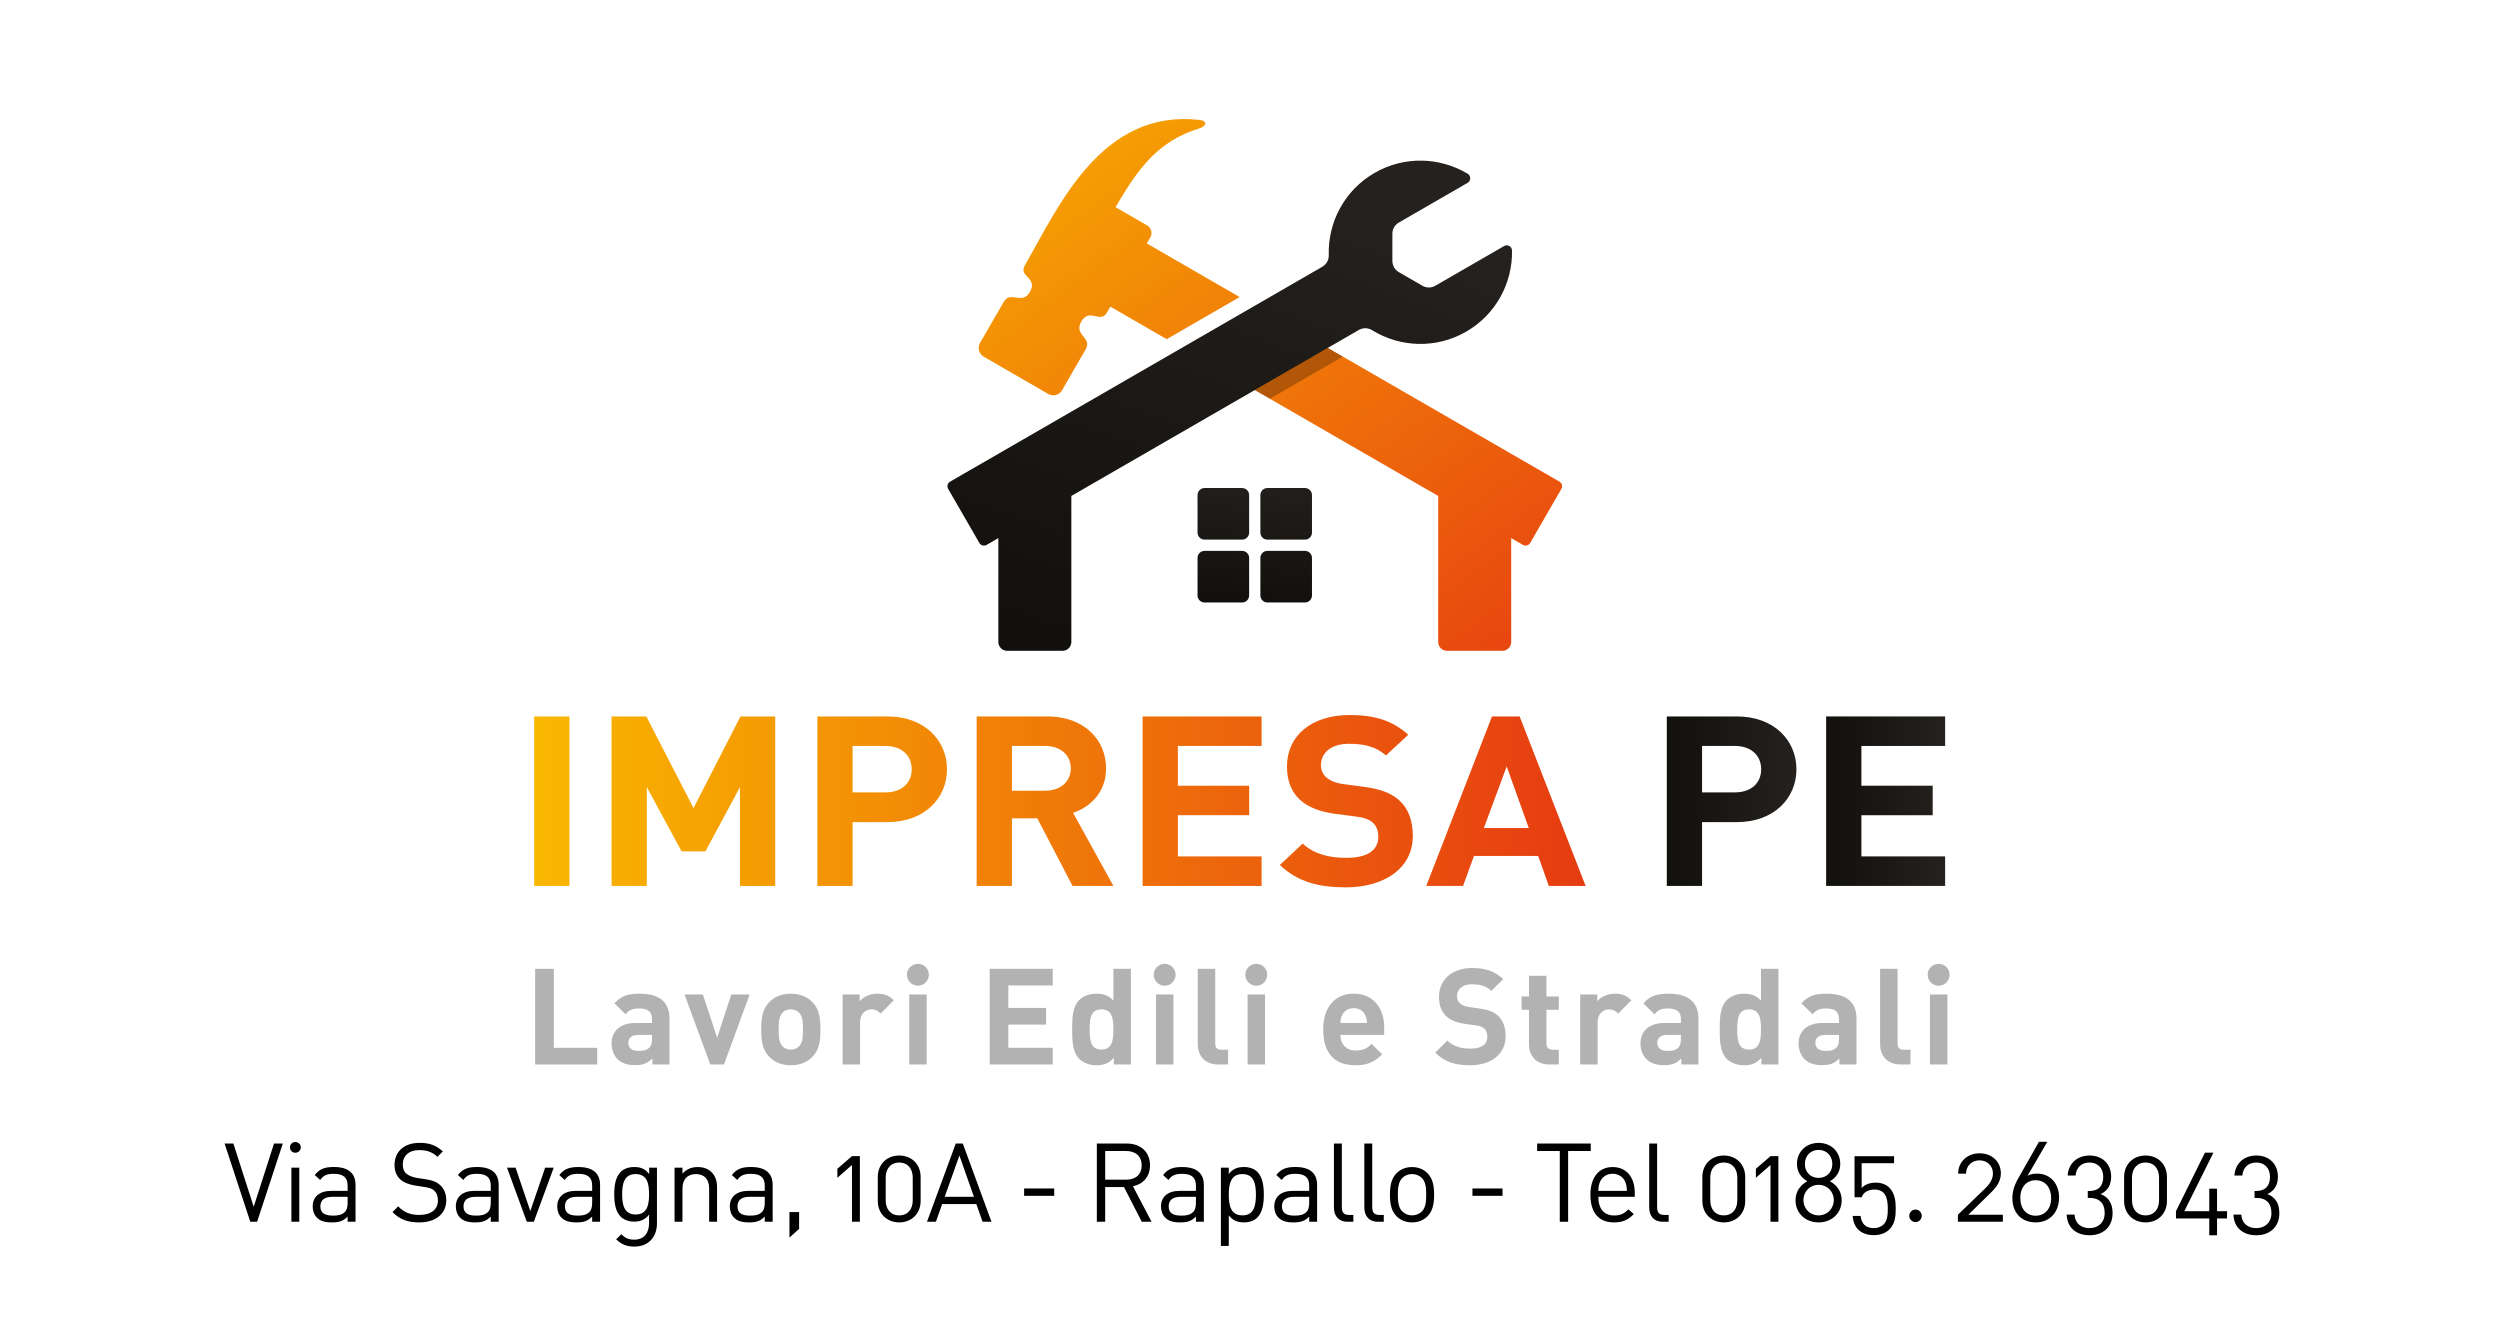 <!-- Generator: Adobe Illustrator 24.0.1, SVG Export Plug-In  -->
<svg version="1.1" xmlns="http://www.w3.org/2000/svg" xmlns:xlink="http://www.w3.org/1999/xlink" x="0px" y="0px"
	 width="169.226px" height="90.37px" viewBox="0 0 169.226 90.37" style="enable-background:new 0 0 169.226 90.37;"
	 xml:space="preserve">
<style type="text/css">
	.st0{fill:#FFFFFF;}
	.st1{fill-rule:evenodd;clip-rule:evenodd;fill:url(#SVGID_1_);}
	.st2{fill-rule:evenodd;clip-rule:evenodd;fill:url(#SVGID_2_);}
	.st3{opacity:0.26;fill-rule:evenodd;clip-rule:evenodd;}
	.st4{fill-rule:evenodd;clip-rule:evenodd;fill:url(#SVGID_3_);}
	.st5{fill:url(#SVGID_4_);}
	.st6{fill:url(#SVGID_5_);}
	.st7{fill:url(#SVGID_6_);}
	.st8{fill:#B2B2B2;}
	.st9{fill-rule:evenodd;clip-rule:evenodd;fill:url(#SVGID_7_);}
	.st10{fill-rule:evenodd;clip-rule:evenodd;fill:url(#SVGID_8_);}
	.st11{fill-rule:evenodd;clip-rule:evenodd;fill:url(#SVGID_9_);}
	.st12{fill:url(#SVGID_10_);}
	.st13{fill:url(#SVGID_11_);}
	.st14{fill:url(#SVGID_12_);}
</style>
<defs>
</defs>
<rect class="st0" width="169.226" height="90.37"/>
<g>
	<g>
		<linearGradient id="SVGID_1_" gradientUnits="userSpaceOnUse" x1="65.43" y1="1.004" x2="102.742" y2="50.512">
			<stop  offset="0" style="stop-color:#F9B700"/>
			<stop  offset="1" style="stop-color:#E63B11"/>
		</linearGradient>
		<path class="st1" d="M84.936,26.402l12.416,7.169v9.887c0,0.327,0.268,0.595,0.595,0.595h3.752c0.327,0,0.595-0.268,0.595-0.595
			v-7.034l0.796,0.46c0.17,0.098,0.389,0.04,0.488-0.131l2.114-3.662c0.098-0.17,0.04-0.389-0.131-0.488L84.936,20.696V26.402
			L84.936,26.402z M81.188,8.116c0.581,0.065,0.482,0.428-0.035,0.587c-2.764,0.848-4.131,2.718-5.64,5.323l2.138,1.234
			c0.281,0.162,0.378,0.525,0.216,0.805l-0.239,0.414l6.285,3.628l-4.939,2.852l-3.815-2.203l-0.239,0.414
			c-0.437,0.756-1.174-0.361-1.727,0.598c-0.537,0.93,0.766,1.067,0.299,1.876l-1.602,2.774c-0.188,0.325-0.607,0.438-0.932,0.25
			l-4.37-2.523c-0.325-0.188-0.438-0.607-0.25-0.932l1.602-2.774c0.467-0.809,1.237,0.252,1.774-0.679
			c0.566-0.979-0.791-1.023-0.346-1.795C71.657,14,74.515,7.373,81.188,8.116z"/>
		<linearGradient id="SVGID_2_" gradientUnits="userSpaceOnUse" x1="76.095" y1="45.078" x2="88.029" y2="12.4">
			<stop  offset="0" style="stop-color:#12100D"/>
			<stop  offset="1" style="stop-color:#24211F"/>
		</linearGradient>
		<path class="st2" d="M102.349,16.959c0.04,2.183-1.076,4.321-3.101,5.49c-2.046,1.181-4.485,1.064-6.363-0.095
			c-0.286-0.177-0.623-0.182-0.914-0.013l-19.451,11.23v9.887c0,0.327-0.268,0.595-0.595,0.595h-3.752
			c-0.327,0-0.595-0.268-0.595-0.595v-7.034l-0.796,0.46c-0.17,0.098-0.389,0.04-0.488-0.131l-2.114-3.662
			c-0.098-0.17-0.04-0.389,0.131-0.488l25.189-14.543c0.291-0.168,0.455-0.462,0.445-0.798c-0.064-2.206,1.054-4.377,3.1-5.558
			c2.024-1.169,4.433-1.067,6.303,0.058c0.111,0.067,0.174,0.179,0.173,0.309c-0.001,0.13-0.066,0.241-0.179,0.306l-4.645,2.682
			c-0.284,0.164-0.446,0.445-0.446,0.772l0,1.823c0,0.327,0.162,0.609,0.446,0.772l1.578,0.911c0.284,0.164,0.608,0.164,0.892,0
			l4.646-2.682c0.113-0.065,0.241-0.066,0.354-0.002C102.281,16.718,102.346,16.829,102.349,16.959z"/>
		<polygon class="st3" points="85.956,26.991 90.898,24.138 89.875,23.55 84.936,26.402 		"/>
		<linearGradient id="SVGID_3_" gradientUnits="userSpaceOnUse" x1="84.609" y1="40.536" x2="85.416" y2="31.57">
			<stop  offset="0" style="stop-color:#12100D"/>
			<stop  offset="1" style="stop-color:#24211F"/>
		</linearGradient>
		<path class="st4" d="M81.537,33.035h2.543c0.262,0,0.475,0.214,0.475,0.475v2.543c0,0.262-0.213,0.475-0.475,0.475h-2.543
			c-0.262,0-0.475-0.214-0.475-0.475V33.51C81.062,33.249,81.275,33.035,81.537,33.035L81.537,33.035z M85.791,33.035h2.543
			c0.262,0,0.475,0.214,0.475,0.475v2.543c0,0.262-0.214,0.475-0.475,0.475h-2.543c-0.262,0-0.475-0.214-0.475-0.475V33.51
			C85.316,33.249,85.529,33.035,85.791,33.035L85.791,33.035z M88.809,37.764v2.543c0,0.262-0.214,0.475-0.475,0.475h-2.543
			c-0.262,0-0.475-0.214-0.475-0.475v-2.543c0-0.262,0.214-0.475,0.475-0.475h2.543C88.596,37.289,88.809,37.503,88.809,37.764
			L88.809,37.764z M84.08,40.783h-2.543c-0.262,0-0.475-0.214-0.475-0.475v-2.543c0-0.262,0.214-0.475,0.475-0.475h2.543
			c0.262,0,0.475,0.214,0.475,0.475v2.543C84.555,40.569,84.342,40.783,84.08,40.783z"/>
	</g>
	<g>
		<linearGradient id="SVGID_4_" gradientUnits="userSpaceOnUse" x1="36.158" y1="54.232" x2="107.331" y2="54.232">
			<stop  offset="0" style="stop-color:#F9B700"/>
			<stop  offset="1" style="stop-color:#E63B11"/>
		</linearGradient>
		<path class="st5" d="M36.158,59.968V48.496h2.387v11.472H36.158z M50.087,59.968v-6.687l-2.336,4.35h-1.614l-2.353-4.35v6.687
			h-2.387V48.496h2.353l3.195,6.203l3.177-6.203h2.353v11.472H50.087z M60.066,48.496h-4.74v11.472h2.387V55.65h2.353
			c2.525,0,4.036-1.627,4.036-3.577S62.59,48.496,60.066,48.496z M59.945,53.636h-2.233v-3.142h2.233
			c1.082,0,1.769,0.645,1.769,1.579C61.714,53.008,61.027,53.636,59.945,53.636z M72.637,55.022
			c1.185-0.403,2.233-1.402,2.233-3.013c0-1.917-1.477-3.513-3.968-3.513h-4.792v11.472h2.387v-4.576h1.718l2.387,4.576h2.765
			L72.637,55.022z M70.748,53.523h-2.25v-3.029h2.25c1.048,0,1.735,0.628,1.735,1.515C72.483,52.895,71.796,53.523,70.748,53.523z
			 M77.343,59.968V48.496h8.055v1.998H79.73v2.691h4.826v1.998H79.73v2.787h5.668v1.998H77.343z M91.1,60.065
			c-1.855,0-3.263-0.371-4.466-1.514l1.546-1.45c0.773,0.725,1.821,0.967,2.954,0.967c1.408,0,2.164-0.5,2.164-1.418
			c0-0.403-0.12-0.741-0.378-0.967c-0.24-0.209-0.515-0.322-1.082-0.403l-1.477-0.193c-1.048-0.145-1.821-0.451-2.37-0.951
			c-0.584-0.548-0.876-1.289-0.876-2.256c0-2.046,1.614-3.48,4.259-3.48c1.683,0,2.903,0.387,3.95,1.337l-1.511,1.402
			c-0.773-0.693-1.7-0.79-2.508-0.79c-1.271,0-1.889,0.661-1.889,1.45c0,0.29,0.103,0.596,0.361,0.822
			c0.24,0.21,0.636,0.387,1.134,0.451l1.443,0.193c1.116,0.145,1.821,0.435,2.336,0.886c0.653,0.58,0.945,1.418,0.945,2.433
			C95.635,58.808,93.659,60.065,91.1,60.065z M102.865,48.496h-1.872l-4.448,11.472h2.49l0.739-2.03h4.345l0.721,2.03h2.491
			L102.865,48.496z M100.443,56.053l1.546-4.173l1.494,4.173H100.443z"/>
		<g>
			<g>
				<linearGradient id="SVGID_5_" gradientUnits="userSpaceOnUse" x1="112.826" y1="54.232" x2="121.603" y2="54.232">
					<stop  offset="0" style="stop-color:#12100D"/>
					<stop  offset="1" style="stop-color:#24211F"/>
				</linearGradient>
				<path class="st6" d="M117.566,48.496h-4.74v11.472h2.387V55.65h2.353c2.525,0,4.036-1.627,4.036-3.577
					S120.091,48.496,117.566,48.496z M117.446,53.636h-2.233v-3.142h2.233c1.082,0,1.769,0.645,1.769,1.579
					C119.215,53.008,118.528,53.636,117.446,53.636z"/>
			</g>
			<g>
				<linearGradient id="SVGID_6_" gradientUnits="userSpaceOnUse" x1="123.612" y1="54.232" x2="131.667" y2="54.232">
					<stop  offset="0" style="stop-color:#12100D"/>
					<stop  offset="1" style="stop-color:#24211F"/>
				</linearGradient>
				<polygon class="st7" points="123.612,59.968 123.612,48.496 131.667,48.496 131.667,50.494 125.999,50.494 125.999,53.185 
					130.825,53.185 130.825,55.183 125.999,55.183 125.999,57.97 131.667,57.97 131.667,59.968 				"/>
			</g>
		</g>
	</g>
	<g>
		<path d="M17.403,82.701h-0.461l-1.74-5.295h0.595l1.376,4.283l1.376-4.283h0.595L17.403,82.701z"/>
		<path d="M19.991,78.031c-0.201,0-0.364-0.164-0.364-0.365c0-0.201,0.164-0.364,0.364-0.364c0.201,0,0.372,0.164,0.372,0.364
			C20.363,77.867,20.192,78.031,19.991,78.031z M19.724,82.701v-3.659h0.535v3.659H19.724z"/>
		<path d="M23.531,82.701v-0.35c-0.297,0.298-0.565,0.394-1.056,0.394c-0.506,0-0.803-0.097-1.034-0.335
			c-0.178-0.178-0.275-0.454-0.275-0.744c0-0.64,0.446-1.056,1.264-1.056h1.101v-0.35c0-0.535-0.268-0.803-0.937-0.803
			c-0.468,0-0.706,0.111-0.922,0.416l-0.364-0.335c0.327-0.424,0.699-0.543,1.294-0.543c0.982,0,1.465,0.424,1.465,1.22v2.484
			H23.531z M23.531,81.013h-1.026c-0.55,0-0.818,0.223-0.818,0.647c0,0.424,0.26,0.625,0.84,0.625c0.312,0,0.587-0.022,0.818-0.245
			c0.126-0.119,0.186-0.327,0.186-0.632V81.013z"/>
		<path d="M28.379,82.745c-0.796,0-1.316-0.201-1.814-0.699l0.387-0.387c0.439,0.439,0.848,0.58,1.443,0.58
			c0.773,0,1.249-0.364,1.249-0.981c0-0.275-0.082-0.513-0.253-0.662c-0.171-0.149-0.305-0.193-0.692-0.253l-0.617-0.097
			c-0.409-0.067-0.744-0.201-0.974-0.402c-0.268-0.238-0.402-0.565-0.402-0.989c0-0.9,0.647-1.495,1.695-1.495
			c0.677,0,1.123,0.171,1.576,0.58l-0.364,0.364c-0.327-0.298-0.677-0.454-1.234-0.454c-0.706,0-1.115,0.394-1.115,0.982
			c0,0.26,0.074,0.469,0.238,0.61c0.164,0.141,0.439,0.245,0.714,0.29l0.58,0.089c0.498,0.074,0.744,0.178,0.967,0.372
			c0.29,0.245,0.446,0.61,0.446,1.048C30.208,82.173,29.48,82.745,28.379,82.745z"/>
		<path d="M33.22,82.701v-0.35c-0.297,0.298-0.565,0.394-1.056,0.394c-0.506,0-0.803-0.097-1.034-0.335
			c-0.178-0.178-0.275-0.454-0.275-0.744c0-0.64,0.446-1.056,1.264-1.056h1.101v-0.35c0-0.535-0.268-0.803-0.937-0.803
			c-0.469,0-0.706,0.111-0.922,0.416l-0.364-0.335c0.327-0.424,0.699-0.543,1.294-0.543c0.982,0,1.465,0.424,1.465,1.22v2.484H33.22
			z M33.22,81.013h-1.026c-0.55,0-0.818,0.223-0.818,0.647c0,0.424,0.26,0.625,0.84,0.625c0.312,0,0.587-0.022,0.818-0.245
			c0.126-0.119,0.186-0.327,0.186-0.632V81.013z"/>
		<path d="M36.135,82.701h-0.476l-1.338-3.659h0.58l0.996,2.937l1.004-2.937h0.58L36.135,82.701z"/>
		<path d="M40.084,82.701v-0.35c-0.297,0.298-0.565,0.394-1.056,0.394c-0.506,0-0.803-0.097-1.034-0.335
			c-0.178-0.178-0.275-0.454-0.275-0.744c0-0.64,0.446-1.056,1.264-1.056h1.101v-0.35c0-0.535-0.268-0.803-0.937-0.803
			c-0.469,0-0.706,0.111-0.922,0.416L37.86,79.54c0.327-0.424,0.699-0.543,1.294-0.543c0.982,0,1.465,0.424,1.465,1.22v2.484H40.084
			z M40.084,81.013h-1.026c-0.55,0-0.818,0.223-0.818,0.647c0,0.424,0.26,0.625,0.84,0.625c0.312,0,0.587-0.022,0.818-0.245
			c0.126-0.119,0.186-0.327,0.186-0.632V81.013z"/>
		<path d="M42.947,84.381c-0.55,0-0.855-0.141-1.242-0.491l0.349-0.342c0.268,0.238,0.454,0.364,0.877,0.364
			c0.706,0,1.004-0.498,1.004-1.123v-0.573c-0.297,0.379-0.632,0.476-1.026,0.476c-0.372,0-0.692-0.134-0.885-0.327
			c-0.364-0.365-0.446-0.93-0.446-1.525c0-0.595,0.082-1.16,0.446-1.524c0.193-0.193,0.521-0.32,0.892-0.32
			c0.402,0,0.729,0.089,1.026,0.476v-0.431h0.528v3.77C44.471,83.719,43.906,84.381,42.947,84.381z M43.029,79.473
			c-0.796,0-0.915,0.684-0.915,1.368c0,0.684,0.119,1.368,0.915,1.368c0.796,0,0.907-0.684,0.907-1.368
			C43.936,80.157,43.824,79.473,43.029,79.473z"/>
		<path d="M48.003,82.701v-2.253c0-0.647-0.349-0.974-0.9-0.974c-0.55,0-0.907,0.335-0.907,0.974v2.253h-0.535v-3.659h0.535v0.402
			c0.26-0.298,0.617-0.446,1.026-0.446c0.394,0,0.714,0.119,0.937,0.342c0.26,0.253,0.379,0.595,0.379,1.019v2.342H48.003z"/>
		<path d="M51.766,82.701v-0.35c-0.297,0.298-0.565,0.394-1.056,0.394c-0.506,0-0.803-0.097-1.034-0.335
			c-0.178-0.178-0.275-0.454-0.275-0.744c0-0.64,0.446-1.056,1.264-1.056h1.101v-0.35c0-0.535-0.268-0.803-0.937-0.803
			c-0.468,0-0.706,0.111-0.922,0.416l-0.364-0.335c0.327-0.424,0.699-0.543,1.294-0.543c0.982,0,1.465,0.424,1.465,1.22v2.484
			H51.766z M51.766,81.013H50.74c-0.55,0-0.818,0.223-0.818,0.647c0,0.424,0.26,0.625,0.84,0.625c0.312,0,0.587-0.022,0.818-0.245
			c0.126-0.119,0.186-0.327,0.186-0.632V81.013z"/>
		<path d="M53.439,83.771v-1.725h0.654v1.138L53.439,83.771z"/>
		<path d="M57.67,82.701v-3.845l-0.989,0.87v-0.61l0.989-0.855h0.535v4.439H57.67z"/>
		<path d="M60.868,82.745c-0.825,0-1.45-0.58-1.45-1.457v-1.614c0-0.877,0.625-1.457,1.45-1.457c0.825,0,1.45,0.58,1.45,1.457v1.614
			C62.318,82.165,61.693,82.745,60.868,82.745z M61.783,79.704c0-0.58-0.327-1.011-0.915-1.011c-0.587,0-0.915,0.431-0.915,1.011
			v1.554c0,0.58,0.327,1.011,0.915,1.011c0.588,0,0.915-0.431,0.915-1.011V79.704z"/>
		<path d="M66.512,82.701l-0.424-1.197h-2.313l-0.424,1.197h-0.602l1.948-5.295h0.476l1.941,5.295H66.512z M64.943,78.217
			l-0.996,2.796h1.978L64.943,78.217z"/>
		<path d="M69.323,80.946v-0.498h2.037v0.498H69.323z"/>
		<path d="M77.287,82.701l-1.205-2.35h-1.272v2.35h-0.565v-5.295h2.03c0.922,0,1.569,0.558,1.569,1.473
			c0,0.773-0.469,1.279-1.153,1.42l1.257,2.402H77.287z M76.224,77.912h-1.413v1.941h1.413c0.617,0,1.056-0.32,1.056-0.967
			C77.28,78.239,76.841,77.912,76.224,77.912z"/>
		<path d="M80.953,82.701v-0.35c-0.297,0.298-0.565,0.394-1.056,0.394c-0.506,0-0.803-0.097-1.034-0.335
			c-0.178-0.178-0.275-0.454-0.275-0.744c0-0.64,0.446-1.056,1.264-1.056h1.101v-0.35c0-0.535-0.268-0.803-0.937-0.803
			c-0.468,0-0.706,0.111-0.922,0.416L78.73,79.54c0.327-0.424,0.699-0.543,1.294-0.543c0.981,0,1.465,0.424,1.465,1.22v2.484H80.953
			z M80.953,81.013h-1.026c-0.55,0-0.818,0.223-0.818,0.647c0,0.424,0.26,0.625,0.84,0.625c0.312,0,0.588-0.022,0.818-0.245
			c0.126-0.119,0.186-0.327,0.186-0.632V81.013z"/>
		<path d="M85.103,82.425c-0.193,0.193-0.521,0.32-0.892,0.32c-0.401,0-0.736-0.097-1.034-0.476v2.067h-0.535v-5.295h0.535v0.431
			c0.297-0.387,0.632-0.476,1.034-0.476c0.372,0,0.699,0.126,0.892,0.32c0.372,0.372,0.446,0.982,0.446,1.554
			C85.549,81.444,85.474,82.054,85.103,82.425z M84.099,79.473c-0.796,0-0.922,0.684-0.922,1.398s0.126,1.398,0.922,1.398
			c0.796,0,0.915-0.684,0.915-1.398S84.894,79.473,84.099,79.473z"/>
		<path d="M88.62,82.701v-0.35c-0.297,0.298-0.565,0.394-1.056,0.394c-0.506,0-0.803-0.097-1.034-0.335
			c-0.178-0.178-0.275-0.454-0.275-0.744c0-0.64,0.446-1.056,1.264-1.056h1.101v-0.35c0-0.535-0.268-0.803-0.937-0.803
			c-0.468,0-0.706,0.111-0.922,0.416l-0.364-0.335c0.327-0.424,0.699-0.543,1.294-0.543c0.981,0,1.465,0.424,1.465,1.22v2.484H88.62
			z M88.62,81.013h-1.026c-0.55,0-0.818,0.223-0.818,0.647c0,0.424,0.26,0.625,0.84,0.625c0.312,0,0.588-0.022,0.818-0.245
			c0.126-0.119,0.186-0.327,0.186-0.632V81.013z"/>
		<path d="M91.223,82.701c-0.639,0-0.929-0.416-0.929-0.974v-4.32h0.535v4.298c0,0.357,0.119,0.535,0.491,0.535h0.29v0.461H91.223z"
			/>
		<path d="M93.282,82.701c-0.64,0-0.93-0.416-0.93-0.974v-4.32h0.535v4.298c0,0.357,0.119,0.535,0.491,0.535h0.29v0.461H93.282z"/>
		<path d="M96.629,82.329c-0.253,0.253-0.602,0.416-1.048,0.416c-0.446,0-0.796-0.163-1.049-0.416
			c-0.372-0.379-0.446-0.892-0.446-1.457c0-0.565,0.074-1.078,0.446-1.457c0.253-0.253,0.602-0.416,1.049-0.416
			c0.446,0,0.796,0.164,1.048,0.416c0.372,0.379,0.446,0.893,0.446,1.457C97.075,81.437,97.001,81.949,96.629,82.329z M96.25,79.741
			c-0.171-0.171-0.409-0.268-0.669-0.268c-0.26,0-0.491,0.097-0.662,0.268c-0.268,0.268-0.298,0.721-0.298,1.13
			c0,0.409,0.03,0.863,0.298,1.13c0.171,0.171,0.401,0.268,0.662,0.268c0.26,0,0.498-0.097,0.669-0.268
			c0.268-0.267,0.29-0.721,0.29-1.13C96.54,80.462,96.517,80.009,96.25,79.741z"/>
		<path d="M99.67,80.946v-0.498h2.037v0.498H99.67z"/>
		<path d="M106.147,77.912v4.789h-0.565v-4.789h-1.532v-0.506h3.629v0.506H106.147z"/>
		<path d="M108.192,81.013c0,0.803,0.379,1.264,1.078,1.264c0.424,0,0.669-0.126,0.959-0.416l0.364,0.32
			c-0.372,0.372-0.714,0.565-1.339,0.565c-0.967,0-1.599-0.58-1.599-1.874c0-1.182,0.573-1.874,1.502-1.874
			c0.944,0,1.502,0.684,1.502,1.77v0.245H108.192z M110.014,80.001c-0.141-0.335-0.469-0.55-0.855-0.55
			c-0.387,0-0.714,0.216-0.855,0.55c-0.082,0.201-0.097,0.312-0.111,0.61h1.933C110.111,80.314,110.096,80.202,110.014,80.001z"/>
		<path d="M112.565,82.701c-0.639,0-0.929-0.416-0.929-0.974v-4.32h0.535v4.298c0,0.357,0.119,0.535,0.491,0.535h0.29v0.461H112.565
			z"/>
		<path d="M116.684,82.745c-0.825,0-1.45-0.58-1.45-1.457v-1.614c0-0.877,0.625-1.457,1.45-1.457c0.825,0,1.45,0.58,1.45,1.457
			v1.614C118.135,82.165,117.51,82.745,116.684,82.745z M117.599,79.704c0-0.58-0.327-1.011-0.915-1.011
			c-0.587,0-0.915,0.431-0.915,1.011v1.554c0,0.58,0.327,1.011,0.915,1.011c0.588,0,0.915-0.431,0.915-1.011V79.704z"/>
		<path d="M119.845,82.701v-3.845l-0.989,0.87v-0.61l0.989-0.855h0.535v4.439H119.845z"/>
		<path d="M123.102,82.745c-0.878,0-1.562-0.61-1.562-1.502c0-0.617,0.349-1.034,0.796-1.286c-0.416-0.238-0.699-0.625-0.699-1.175
			c0-0.825,0.625-1.42,1.465-1.42c0.84,0,1.465,0.595,1.465,1.42c0,0.55-0.283,0.937-0.699,1.175
			c0.446,0.253,0.796,0.669,0.796,1.286C124.664,82.135,123.979,82.745,123.102,82.745z M123.102,80.202
			c-0.58,0-1.026,0.446-1.026,1.033c0,0.588,0.446,1.034,1.026,1.034c0.58,0,1.026-0.446,1.026-1.034
			C124.128,80.648,123.682,80.202,123.102,80.202z M123.102,77.837c-0.543,0-0.93,0.402-0.93,0.952c0,0.558,0.387,0.944,0.93,0.944
			s0.929-0.387,0.929-0.944C124.031,78.239,123.645,77.837,123.102,77.837z"/>
		<path d="M127.898,83.214c-0.245,0.245-0.587,0.394-1.056,0.394c-0.461,0-0.833-0.149-1.063-0.379
			c-0.231-0.238-0.342-0.543-0.372-0.922h0.535c0.067,0.528,0.342,0.825,0.9,0.825c0.26,0,0.498-0.089,0.654-0.245
			c0.275-0.275,0.29-0.699,0.29-1.078c0-0.647-0.126-1.287-0.892-1.287c-0.461,0-0.773,0.208-0.877,0.521h-0.483v-2.781h2.677v0.476
			h-2.194v1.68c0.208-0.23,0.535-0.364,0.952-0.364c0.394,0,0.706,0.126,0.915,0.335c0.387,0.387,0.439,0.922,0.439,1.42
			C128.322,82.336,128.278,82.834,127.898,83.214z"/>
		<path d="M129.661,82.723c-0.23,0-0.424-0.193-0.424-0.424c0-0.23,0.193-0.424,0.424-0.424c0.231,0,0.424,0.193,0.424,0.424
			C130.085,82.529,129.891,82.723,129.661,82.723z"/>
		<path d="M132.531,82.701v-0.476l1.866-1.8c0.312-0.305,0.506-0.632,0.506-0.996c0-0.498-0.372-0.885-0.907-0.885
			c-0.498,0-0.915,0.35-0.915,0.9h-0.535c0-0.796,0.617-1.376,1.45-1.376c0.87,0,1.443,0.595,1.443,1.353
			c0,0.535-0.29,0.93-0.684,1.316l-1.517,1.487h2.335v0.476H132.531z"/>
		<path d="M137.803,82.745c-0.974,0-1.584-0.654-1.584-1.636c0-0.431,0.119-0.862,0.387-1.331l1.413-2.491h0.565l-1.338,2.298
			c0.216-0.112,0.394-0.141,0.647-0.141c0.9,0,1.487,0.677,1.487,1.621C139.38,82.031,138.77,82.745,137.803,82.745z M137.796,79.89
			c-0.632,0-1.041,0.476-1.041,1.205c0,0.721,0.409,1.197,1.041,1.197c0.632,0,1.049-0.476,1.049-1.197
			C138.844,80.44,138.48,79.89,137.796,79.89z"/>
		<path d="M141.447,83.615c-0.833,0-1.51-0.439-1.554-1.398h0.535c0.045,0.662,0.513,0.915,1.019,0.915
			c0.573,0,1.019-0.372,1.019-1.019c0-0.64-0.32-1.026-1.041-1.026h-0.104v-0.468h0.104c0.647,0,0.944-0.364,0.944-0.959
			c0-0.632-0.409-0.967-0.922-0.967c-0.558,0-0.9,0.335-0.952,0.877h-0.535c0.059-0.855,0.684-1.353,1.487-1.353
			c0.863,0,1.458,0.572,1.458,1.435c0,0.558-0.238,0.959-0.714,1.175c0.535,0.201,0.811,0.632,0.811,1.294
			C143.001,83.095,142.31,83.615,141.447,83.615z"/>
		<path d="M145.232,82.745c-0.825,0-1.45-0.58-1.45-1.457v-1.614c0-0.877,0.625-1.457,1.45-1.457c0.825,0,1.45,0.58,1.45,1.457
			v1.614C146.682,82.165,146.058,82.745,145.232,82.745z M146.147,79.704c0-0.58-0.327-1.011-0.915-1.011
			c-0.587,0-0.915,0.431-0.915,1.011v1.554c0,0.58,0.327,1.011,0.915,1.011c0.587,0,0.915-0.431,0.915-1.011V79.704z"/>
		<path d="M150.073,82.477v1.138h-0.528v-1.138h-2.253v-0.491l1.963-3.963h0.573l-1.971,3.963h1.688v-1.524h0.528v1.524h0.677v0.491
			H150.073z"/>
		<path d="M152.735,83.615c-0.833,0-1.51-0.439-1.554-1.398h0.535c0.045,0.662,0.513,0.915,1.019,0.915
			c0.573,0,1.019-0.372,1.019-1.019c0-0.64-0.32-1.026-1.041-1.026h-0.104v-0.468h0.104c0.647,0,0.944-0.364,0.944-0.959
			c0-0.632-0.409-0.967-0.922-0.967c-0.558,0-0.9,0.335-0.952,0.877h-0.535c0.059-0.855,0.684-1.353,1.487-1.353
			c0.863,0,1.458,0.572,1.458,1.435c0,0.558-0.238,0.959-0.714,1.175c0.535,0.201,0.811,0.632,0.811,1.294
			C154.289,83.095,153.598,83.615,152.735,83.615z"/>
	</g>
	<g>
		<path class="st8" d="M36.223,72.055V65.58h1.264v5.347h2.937v1.128H36.223z"/>
		<path class="st8" d="M44.161,72.055v-0.409c-0.318,0.318-0.618,0.455-1.164,0.455c-0.536,0-0.928-0.137-1.209-0.418
			c-0.255-0.264-0.391-0.646-0.391-1.064c0-0.755,0.518-1.373,1.619-1.373h1.119v-0.236c0-0.518-0.255-0.746-0.882-0.746
			c-0.455,0-0.664,0.109-0.909,0.391l-0.755-0.737c0.464-0.509,0.918-0.655,1.71-0.655c1.328,0,2.019,0.564,2.019,1.673v3.119
			H44.161z M44.134,70.054h-0.937c-0.427,0-0.664,0.2-0.664,0.536c0,0.327,0.218,0.546,0.682,0.546c0.327,0,0.537-0.027,0.746-0.227
			c0.127-0.118,0.173-0.309,0.173-0.6V70.054z"/>
		<path class="st8" d="M49.008,72.055H48.08l-1.746-4.738h1.246l0.964,2.928l0.955-2.928h1.246L49.008,72.055z"/>
		<path class="st8" d="M55,71.527c-0.291,0.309-0.773,0.582-1.473,0.582c-0.7,0-1.173-0.273-1.464-0.582
			c-0.427-0.445-0.536-0.982-0.536-1.846c0-0.855,0.109-1.391,0.536-1.837c0.291-0.309,0.764-0.582,1.464-0.582
			c0.7,0,1.182,0.273,1.473,0.582c0.427,0.446,0.536,0.982,0.536,1.837C55.536,70.545,55.427,71.082,55,71.527z M54.081,68.535
			c-0.136-0.137-0.318-0.209-0.555-0.209c-0.236,0-0.409,0.073-0.546,0.209c-0.246,0.245-0.273,0.655-0.273,1.146
			c0,0.491,0.027,0.909,0.273,1.155c0.136,0.136,0.309,0.209,0.546,0.209c0.236,0,0.418-0.073,0.555-0.209
			c0.246-0.246,0.273-0.664,0.273-1.155C54.354,69.19,54.327,68.781,54.081,68.535z"/>
		<path class="st8" d="M59.61,68.608c-0.182-0.182-0.336-0.282-0.627-0.282c-0.364,0-0.764,0.273-0.764,0.873v2.856h-1.182v-4.738
			h1.155v0.455c0.227-0.273,0.682-0.509,1.191-0.509c0.464,0,0.791,0.118,1.119,0.446L59.61,68.608z"/>
		<path class="st8" d="M62.137,66.725c-0.409,0-0.746-0.336-0.746-0.746c0-0.409,0.337-0.737,0.746-0.737
			c0.409,0,0.737,0.327,0.737,0.737C62.874,66.389,62.546,66.725,62.137,66.725z M61.546,72.055v-4.738h1.182v4.738H61.546z"/>
		<path class="st8" d="M66.992,72.055V65.58h4.265v1.128h-3.001v1.519h2.556v1.128h-2.556v1.573h3.001v1.128H66.992z"/>
		<path class="st8" d="M75.394,72.055v-0.446c-0.327,0.364-0.673,0.5-1.173,0.5c-0.464,0-0.9-0.164-1.164-0.427
			c-0.473-0.473-0.482-1.291-0.482-2.001c0-0.709,0.009-1.519,0.482-1.992c0.264-0.264,0.691-0.427,1.155-0.427
			c0.482,0,0.846,0.127,1.155,0.473V65.58h1.182v6.475H75.394z M74.557,68.326c-0.709,0-0.8,0.582-0.8,1.355
			c0,0.773,0.091,1.364,0.8,1.364s0.809-0.591,0.809-1.364C75.367,68.908,75.267,68.326,74.557,68.326z"/>
		<path class="st8" d="M78.84,66.725c-0.409,0-0.746-0.336-0.746-0.746c0-0.409,0.337-0.737,0.746-0.737
			c0.409,0,0.737,0.327,0.737,0.737C79.576,66.389,79.249,66.725,78.84,66.725z M78.249,72.055v-4.738h1.182v4.738H78.249z"/>
		<path class="st8" d="M82.459,72.055c-0.973,0-1.382-0.682-1.382-1.355v-5.12h1.182v5.047c0,0.282,0.118,0.428,0.418,0.428h0.455v1
			H82.459z"/>
		<path class="st8" d="M85.041,66.725c-0.409,0-0.746-0.336-0.746-0.746c0-0.409,0.336-0.737,0.746-0.737
			c0.409,0,0.737,0.327,0.737,0.737C85.777,66.389,85.45,66.725,85.041,66.725z M84.45,72.055v-4.738h1.182v4.738H84.45z"/>
		<path class="st8" d="M90.733,70.054c0,0.609,0.373,1.055,1.037,1.055c0.518,0,0.773-0.146,1.073-0.446l0.718,0.7
			c-0.482,0.482-0.946,0.746-1.801,0.746c-1.119,0-2.192-0.509-2.192-2.428c0-1.546,0.837-2.419,2.064-2.419
			c1.319,0,2.064,0.964,2.064,2.265v0.527H90.733z M92.424,68.735c-0.127-0.282-0.391-0.491-0.791-0.491
			c-0.4,0-0.664,0.209-0.791,0.491c-0.073,0.173-0.1,0.3-0.109,0.509h1.801C92.524,69.035,92.497,68.908,92.424,68.735z"/>
		<path class="st8" d="M99.516,72.109c-0.982,0-1.728-0.209-2.365-0.855l0.818-0.819c0.409,0.409,0.964,0.546,1.564,0.546
			c0.746,0,1.146-0.282,1.146-0.8c0-0.227-0.064-0.418-0.2-0.546c-0.127-0.118-0.273-0.182-0.573-0.227l-0.782-0.109
			c-0.555-0.082-0.964-0.255-1.255-0.537c-0.309-0.309-0.464-0.728-0.464-1.273c0-1.155,0.855-1.964,2.255-1.964
			c0.891,0,1.537,0.218,2.092,0.755l-0.8,0.791c-0.409-0.391-0.9-0.446-1.328-0.446c-0.673,0-1,0.373-1,0.819
			c0,0.164,0.055,0.337,0.191,0.464c0.127,0.118,0.336,0.218,0.6,0.255l0.764,0.109c0.591,0.082,0.964,0.245,1.237,0.5
			c0.346,0.327,0.5,0.8,0.5,1.373C101.917,71.4,100.871,72.109,99.516,72.109z"/>
		<path class="st8" d="M104.871,72.055c-0.964,0-1.373-0.682-1.373-1.355v-2.346h-0.5v-0.901h0.5v-1.4h1.182v1.4h0.837v0.901h-0.837
			v2.273c0,0.273,0.127,0.428,0.409,0.428h0.427v1H104.871z"/>
		<path class="st8" d="M109.536,68.608c-0.182-0.182-0.336-0.282-0.627-0.282c-0.364,0-0.764,0.273-0.764,0.873v2.856h-1.182v-4.738
			h1.155v0.455c0.227-0.273,0.682-0.509,1.191-0.509c0.464,0,0.791,0.118,1.119,0.446L109.536,68.608z"/>
		<path class="st8" d="M113.809,72.055v-0.409c-0.318,0.318-0.618,0.455-1.164,0.455c-0.537,0-0.928-0.137-1.209-0.418
			c-0.255-0.264-0.391-0.646-0.391-1.064c0-0.755,0.518-1.373,1.619-1.373h1.119v-0.236c0-0.518-0.255-0.746-0.882-0.746
			c-0.455,0-0.664,0.109-0.909,0.391l-0.755-0.737c0.464-0.509,0.919-0.655,1.71-0.655c1.328,0,2.019,0.564,2.019,1.673v3.119
			H113.809z M113.782,70.054h-0.937c-0.427,0-0.664,0.2-0.664,0.536c0,0.327,0.218,0.546,0.682,0.546
			c0.327,0,0.537-0.027,0.746-0.227c0.127-0.118,0.173-0.309,0.173-0.6V70.054z"/>
		<path class="st8" d="M119.228,72.055v-0.446c-0.327,0.364-0.673,0.5-1.173,0.5c-0.464,0-0.9-0.164-1.164-0.427
			c-0.473-0.473-0.482-1.291-0.482-2.001c0-0.709,0.009-1.519,0.482-1.992c0.264-0.264,0.691-0.427,1.155-0.427
			c0.482,0,0.846,0.127,1.155,0.473V65.58h1.182v6.475H119.228z M118.392,68.326c-0.709,0-0.8,0.582-0.8,1.355
			c0,0.773,0.091,1.364,0.8,1.364c0.709,0,0.809-0.591,0.809-1.364C119.201,68.908,119.101,68.326,118.392,68.326z"/>
		<path class="st8" d="M124.511,72.055v-0.409c-0.318,0.318-0.618,0.455-1.164,0.455c-0.536,0-0.928-0.137-1.21-0.418
			c-0.255-0.264-0.391-0.646-0.391-1.064c0-0.755,0.518-1.373,1.619-1.373h1.119v-0.236c0-0.518-0.255-0.746-0.882-0.746
			c-0.455,0-0.664,0.109-0.909,0.391l-0.755-0.737c0.464-0.509,0.918-0.655,1.71-0.655c1.328,0,2.019,0.564,2.019,1.673v3.119
			H124.511z M124.484,70.054h-0.937c-0.427,0-0.664,0.2-0.664,0.536c0,0.327,0.218,0.546,0.682,0.546
			c0.327,0,0.536-0.027,0.746-0.227c0.127-0.118,0.173-0.309,0.173-0.6V70.054z"/>
		<path class="st8" d="M128.648,72.055c-0.973,0-1.382-0.682-1.382-1.355v-5.12h1.182v5.047c0,0.282,0.118,0.428,0.418,0.428h0.455
			v1H128.648z"/>
		<path class="st8" d="M131.23,66.725c-0.409,0-0.746-0.336-0.746-0.746c0-0.409,0.336-0.737,0.746-0.737
			c0.409,0,0.737,0.327,0.737,0.737C131.967,66.389,131.639,66.725,131.23,66.725z M130.639,72.055v-4.738h1.182v4.738H130.639z"/>
	</g>
</g>
</svg>